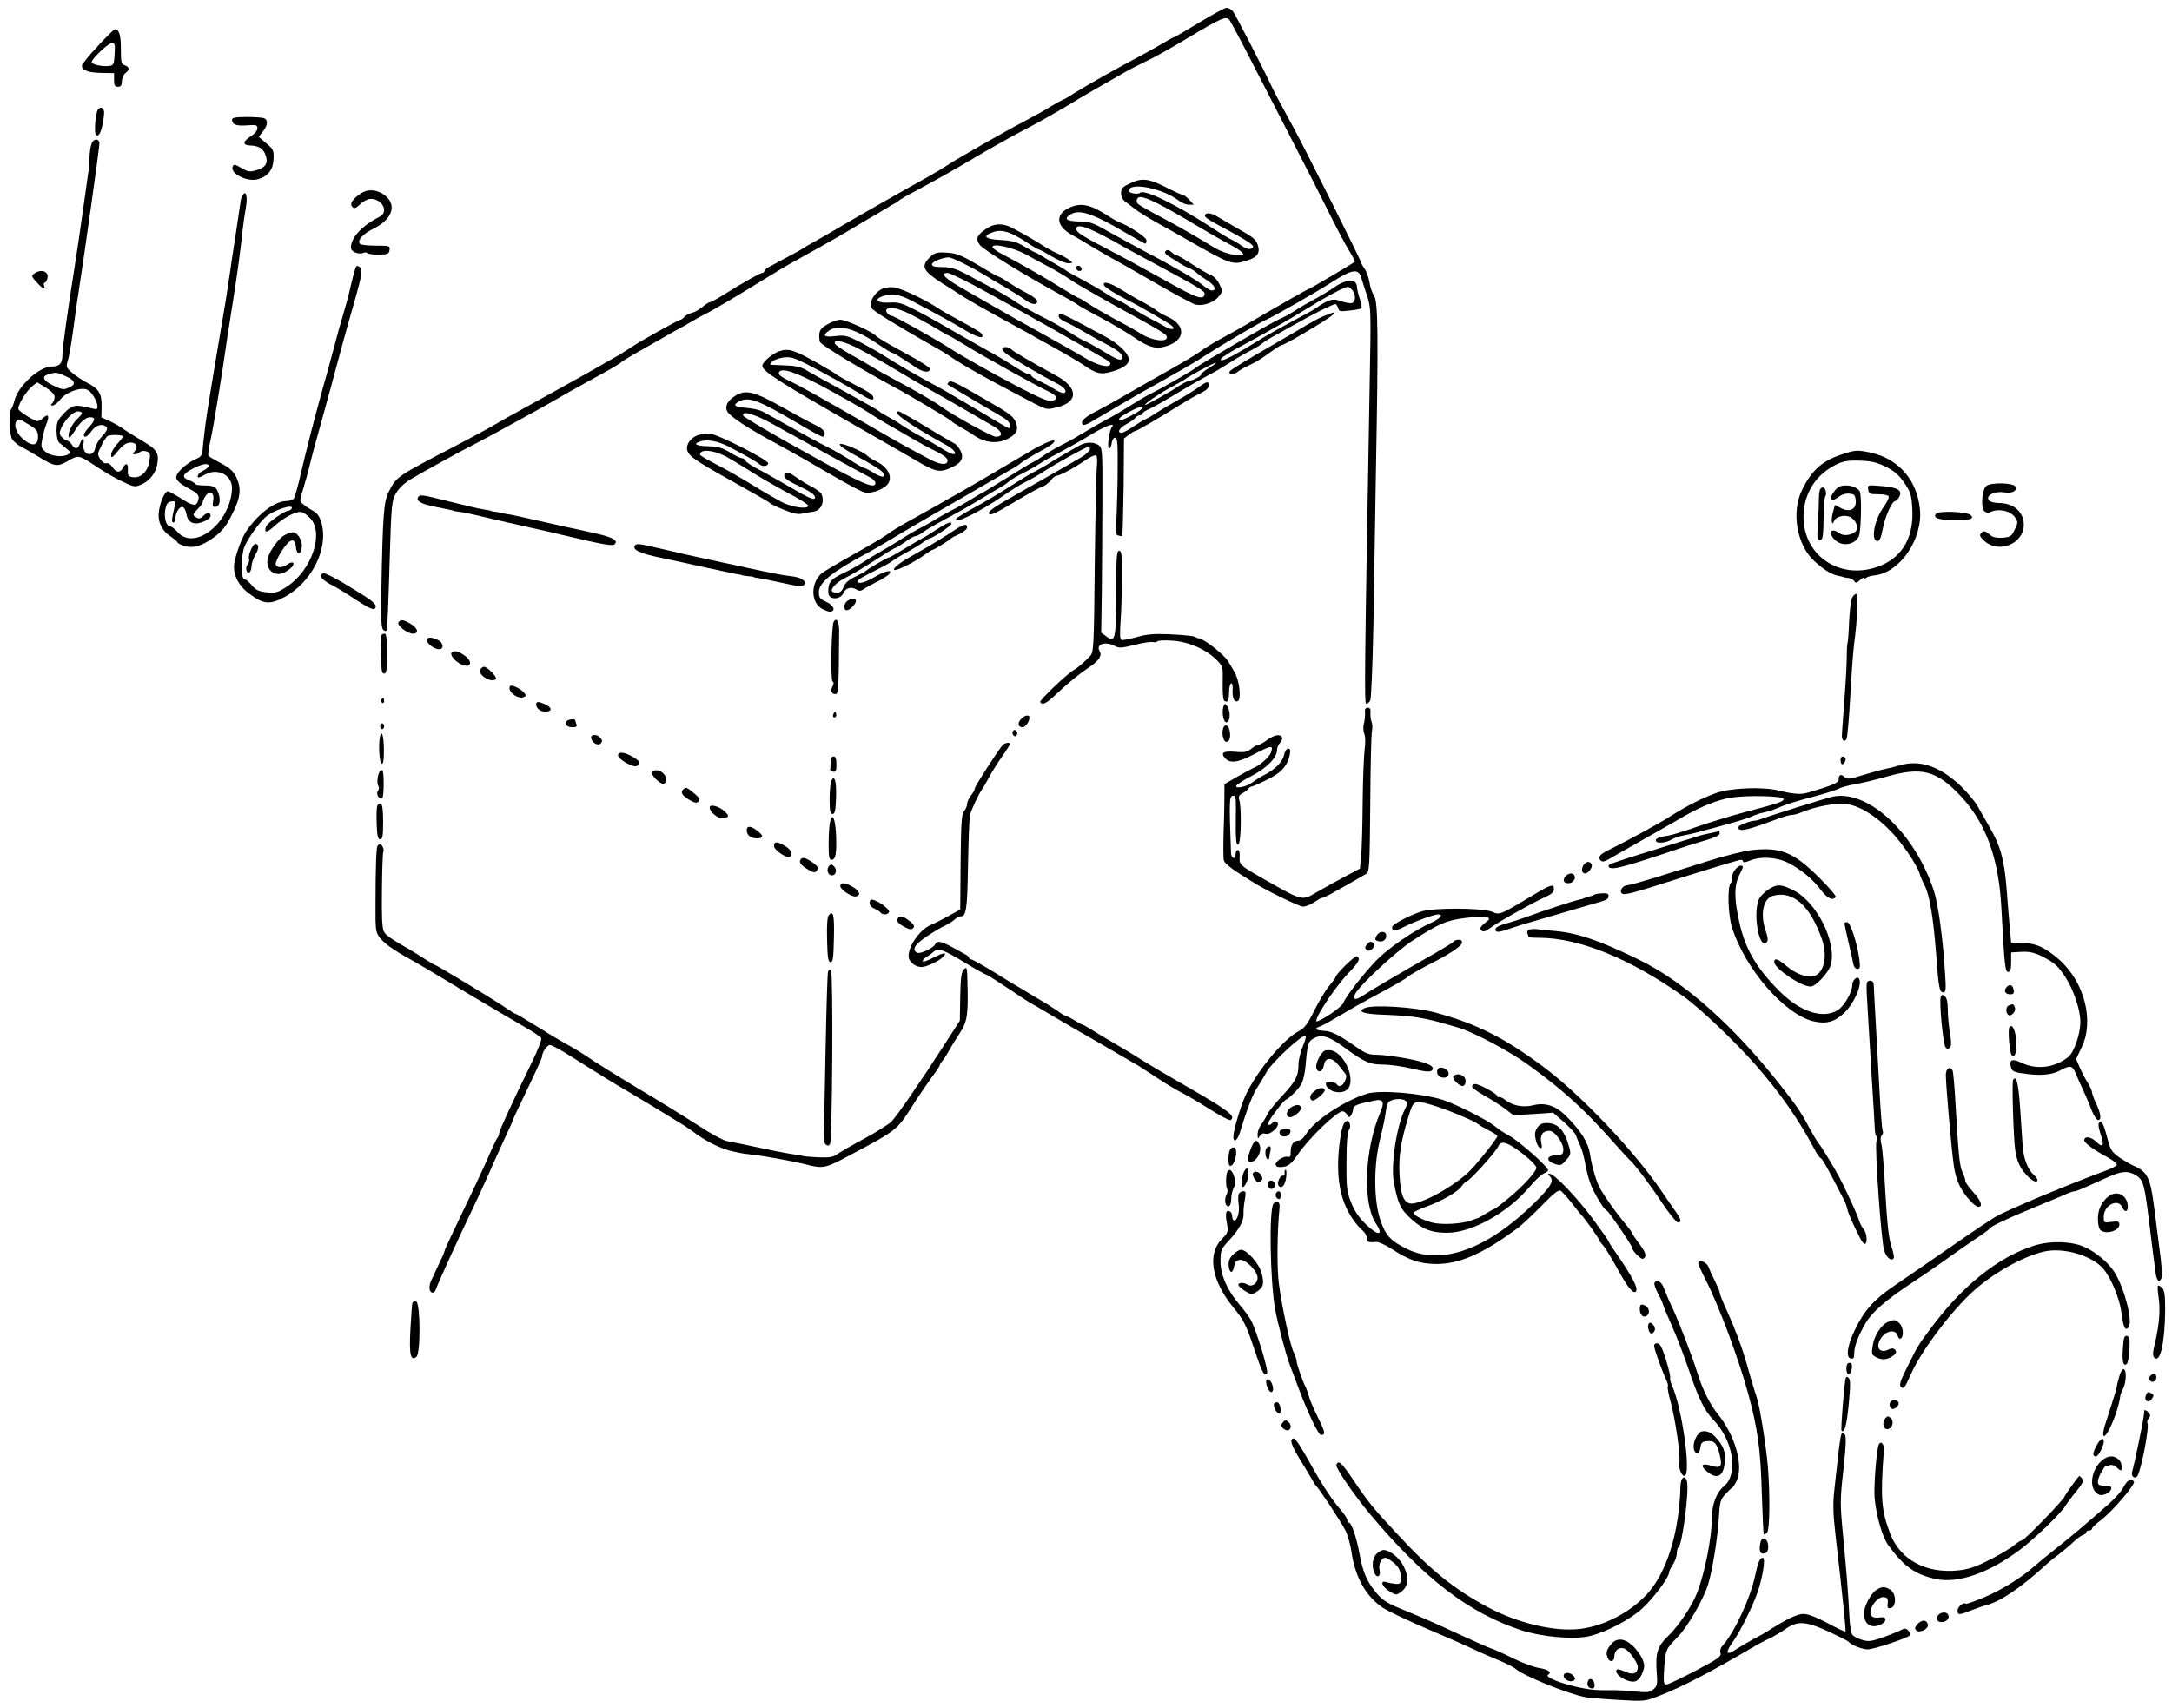 <?xml version="1.0" standalone="no"?>
<!DOCTYPE svg PUBLIC "-//W3C//DTD SVG 20010904//EN"
 "http://www.w3.org/TR/2001/REC-SVG-20010904/DTD/svg10.dtd">
<svg version="1.0" xmlns="http://www.w3.org/2000/svg"
 width="1114pt" height="876pt" viewBox="0 0 1114 876"
 preserveAspectRatio="xMidYMid meet">
<g transform="translate(0,876) scale(0.1,-0.1)"
fill="#000000" stroke="none">
<path d="M6152 8645 c-68 -41 -126 -75 -129 -75 -3 0 -31 -15 -62 -34 -31 -18
-81 -46 -111 -62 -105 -55 -277 -152 -334 -188 -31 -20 -58 -36 -61 -36 -2 0
-28 -14 -57 -31 -49 -30 -106 -61 -153 -86 -80 -41 -352 -196 -390 -223 -22
-15 -106 -64 -187 -108 -80 -45 -213 -121 -295 -168 -81 -48 -168 -98 -193
-112 -25 -13 -49 -28 -55 -32 -5 -4 -41 -25 -80 -45 -38 -20 -82 -44 -97 -52
-16 -8 -28 -19 -28 -24 0 -5 -5 -9 -11 -9 -10 0 -95 -48 -201 -114 -32 -20
-62 -36 -67 -36 -5 0 -22 -11 -38 -24 -16 -14 -41 -28 -56 -31 -14 -4 -31 -13
-38 -21 -6 -8 -15 -14 -19 -14 -9 0 -216 -115 -252 -141 -15 -10 -42 -27 -60
-38 -18 -10 -62 -35 -98 -56 -62 -36 -289 -162 -478 -266 -23 -13 -59 -34 -80
-46 -20 -12 -102 -56 -182 -98 -309 -161 -306 -159 -346 -237 -26 -51 -31
-122 -38 -505 -3 -153 0 -195 10 -204 10 -8 15 -8 18 2 3 8 9 159 14 336 9
309 11 323 33 363 16 27 42 52 79 74 56 34 273 153 322 177 56 28 375 203 418
229 25 15 90 52 145 82 139 76 178 98 195 113 8 6 53 34 100 60 47 26 103 59
125 71 22 13 54 31 70 39 17 9 48 27 70 40 22 13 49 28 60 33 31 14 186 106
300 177 55 34 127 77 160 95 87 48 185 103 223 125 19 11 82 48 140 83 59 34
114 67 122 72 8 6 22 13 30 17 8 4 17 10 20 14 3 4 46 29 96 55 101 54 171 93
347 197 65 38 167 94 225 124 59 31 145 80 192 108 81 50 180 107 300 175 30
17 82 43 115 59 33 15 124 66 202 113 177 106 200 116 218 97 7 -8 77 -140
155 -294 79 -154 174 -338 211 -410 37 -71 100 -195 140 -275 39 -80 87 -171
107 -203 19 -31 33 -59 31 -60 -21 -15 -228 -137 -232 -137 -5 0 -137 -75
-317 -180 -30 -18 -89 -51 -130 -73 -41 -22 -91 -52 -110 -67 -19 -15 -98 -62
-175 -105 -77 -43 -176 -100 -221 -126 -45 -26 -109 -62 -143 -79 -60 -31 -82
-53 -67 -68 4 -4 19 1 34 9 116 69 268 158 322 187 36 20 79 44 95 54 17 9 48
27 69 39 22 12 69 40 105 64 102 65 286 173 315 185 27 10 260 143 331 189
111 71 143 76 157 26 5 -16 18 -58 30 -93 20 -61 20 -74 13 -450 -27 -1527
-28 -1642 -17 -1642 6 0 15 8 20 18 5 9 12 181 16 382 3 201 9 556 13 790 13
701 11 871 -9 902 -10 15 -21 46 -24 70 -4 24 -15 55 -25 70 -11 14 -19 30
-19 34 0 9 -290 588 -340 679 -54 98 -102 188 -114 214 -46 99 -191 379 -203
394 -9 9 -23 17 -32 17 -9 0 -71 -34 -139 -75z"/>
<path d="M501 8523 c-45 -48 -81 -93 -81 -99 0 -24 31 -36 97 -38 l68 -1 0
-35 c0 -28 4 -35 20 -35 15 0 20 7 20 29 1 15 9 34 18 41 23 16 22 32 -3 40
-18 6 -20 15 -20 84 0 71 -9 101 -31 101 -4 0 -44 -39 -88 -87z m87 -40 c-3
-52 -5 -58 -27 -61 -34 -5 -91 7 -91 19 0 17 84 97 103 98 16 1 18 -6 15 -56z"/>
<path d="M502 8198 c-5 -7 -12 -40 -14 -73 -2 -48 0 -60 12 -60 14 0 30 55 34
114 1 27 -16 38 -32 19z"/>
<path d="M1190 8147 c0 -26 22 -34 76 -30 49 4 54 2 54 -15 0 -12 -14 -29 -35
-42 -40 -25 -41 -45 -4 -46 43 -1 67 -14 79 -44 18 -43 5 -68 -42 -82 -37 -11
-44 -10 -79 10 -35 20 -40 21 -46 7 -13 -36 76 -80 131 -64 51 15 77 49 79
103 2 44 -1 51 -37 81 l-39 33 21 27 c26 33 28 60 6 69 -9 3 -49 6 -90 6 -54
0 -74 -4 -74 -13z"/>
<path d="M470 8024 c-6 -14 -10 -46 -11 -72 0 -26 -4 -69 -9 -97 -4 -27 -15
-104 -24 -170 -20 -141 -31 -216 -45 -305 -33 -206 -61 -407 -61 -439 0 -45
-14 -61 -55 -61 -64 0 -173 -100 -191 -175 -4 -16 -11 -35 -16 -42 -15 -19
-11 -132 5 -157 8 -11 27 -28 43 -36 16 -8 56 -31 89 -51 87 -53 97 -55 154
-23 56 32 53 32 156 -36 33 -22 88 -54 123 -70 58 -28 64 -29 95 -16 42 17 75
58 83 102 11 60 0 78 -78 124 -40 24 -84 51 -98 62 -14 10 -44 27 -67 38 l-43
19 1 54 c2 66 -13 92 -71 122 -25 13 -60 36 -79 52 -32 27 -33 31 -23 64 6 18
18 88 27 154 8 66 22 161 30 210 26 167 105 726 105 749 0 27 -30 27 -40 0z
m-132 -1194 c49 -22 54 -43 13 -59 -24 -11 -35 -9 -77 11 -54 26 -63 48 -24
59 38 11 42 10 88 -11z m-58 -105 c0 -12 -5 -26 -12 -33 -9 -9 -9 -12 2 -12 8
0 27 15 41 33 31 38 107 64 139 47 22 -12 50 -60 50 -86 0 -13 -6 -15 -27 -9
-88 22 -102 20 -144 -24 -35 -37 -39 -47 -39 -91 0 -27 6 -54 13 -60 6 -5 23
-19 37 -30 21 -17 23 -21 10 -30 -26 -17 -85 -11 -114 11 -25 19 -27 26 -20
63 3 22 13 58 21 79 18 44 11 58 -15 34 -10 -10 -24 -17 -30 -17 -15 0 -88 45
-97 60 -9 14 38 93 70 119 l26 20 44 -27 c29 -18 44 -34 45 -47z m140 -83 c0
-5 -9 -17 -21 -28 -28 -25 -51 -71 -47 -92 2 -12 10 -5 28 23 28 47 58 74 81
75 29 0 29 -13 -1 -47 -17 -18 -30 -38 -30 -43 0 -19 19 -10 40 20 22 31 57
39 76 20 8 -8 1 -22 -22 -47 -18 -20 -34 -47 -36 -62 -4 -31 -36 -41 -53 -17
-7 9 -10 27 -7 41 6 32 -6 32 -18 0 -11 -30 -26 -32 -42 -5 -7 11 -18 20 -24
20 -6 0 -18 8 -27 18 -13 14 -14 21 -3 47 19 42 61 85 86 85 11 0 20 -4 20 -8z
m-270 -61 c39 -24 45 -32 45 -62 0 -47 -31 -51 -79 -9 -34 30 -48 75 -29 93 9
10 13 9 63 -22z m480 -60 c0 -4 -13 -22 -30 -39 -16 -18 -30 -42 -30 -54 0
-20 5 -18 36 20 27 32 43 42 65 42 31 0 40 -25 17 -48 -9 -9 -9 -12 3 -12 8 0
20 5 26 11 6 6 21 8 33 4 20 -6 22 -12 17 -47 -7 -53 -42 -90 -82 -86 -27 3
-30 6 -29 36 2 36 -10 42 -26 12 -14 -27 -34 -25 -54 5 -9 14 -22 22 -30 19
-9 -3 -21 5 -31 20 -16 24 -16 28 5 70 11 25 27 47 33 50 21 8 77 6 77 -3z"/>
<path d="M5793 7818 c-36 -17 -43 -25 -43 -49 0 -19 8 -34 25 -46 14 -10 36
-27 50 -38 14 -11 64 -42 112 -69 49 -27 120 -67 158 -89 213 -122 226 -127
296 -105 57 17 74 39 60 81 -9 28 -26 42 -89 77 -42 24 -94 54 -115 67 -36 23
-67 25 -67 5 0 -5 21 -21 48 -35 199 -107 219 -121 187 -133 -10 -4 -28 2 -46
15 -16 12 -39 26 -51 31 -13 6 -57 32 -98 59 -187 122 -352 203 -373 182 -10
-10 -57 -2 -57 10 0 48 176 13 257 -51 14 -11 37 -20 51 -20 l25 0 -23 25
c-13 14 -28 25 -33 25 -5 0 -45 18 -88 40 -89 45 -124 49 -186 18z m149 -104
c40 -20 126 -69 192 -109 67 -40 144 -84 172 -98 27 -14 57 -33 65 -43 13 -16
11 -17 -40 -11 -32 4 -71 18 -100 35 -86 53 -166 99 -251 145 -132 70 -150 81
-150 93 0 34 26 31 112 -12z"/>
<path d="M1849 7767 c-43 -30 -57 -53 -41 -69 9 -9 18 -6 40 15 15 15 39 27
53 27 60 0 94 -67 47 -91 -92 -47 -148 -107 -148 -159 0 -21 38 -37 65 -27 8
4 16 3 19 -1 3 -5 29 -8 58 -8 47 1 53 3 56 24 3 21 0 22 -72 22 -41 0 -78 4
-81 10 -12 20 17 51 76 80 94 48 116 123 49 171 -40 28 -85 31 -121 6z"/>
<path d="M1244 7758 c-5 -7 -10 -24 -11 -38 -2 -14 -12 -83 -23 -155 -11 -71
-25 -161 -30 -200 -15 -104 -25 -167 -48 -300 -11 -66 -25 -151 -32 -190 -6
-38 -20 -124 -31 -189 -11 -66 -22 -153 -26 -193 -6 -72 -7 -74 -38 -87 -37
-16 -82 -53 -97 -79 -12 -24 1 -40 63 -74 48 -26 55 -36 43 -67 -9 -24 -28
-20 -88 19 -30 19 -60 35 -65 35 -15 0 -37 -48 -45 -96 -10 -55 11 -103 57
-134 20 -14 37 -28 37 -32 0 -3 16 -12 35 -18 43 -14 90 -1 148 41 50 36 70
63 107 141 33 69 37 112 16 161 -16 39 -37 58 -96 88 -25 13 -48 27 -51 31 -3
5 2 43 12 86 14 62 60 344 85 522 3 19 16 103 29 185 23 145 39 265 50 370 3
28 10 76 16 109 10 59 1 94 -17 64z m-174 -1388 c0 -6 -11 -15 -24 -22 -14 -6
-27 -17 -30 -24 -7 -18 2 -17 34 1 64 37 140 0 140 -68 0 -59 -28 -130 -71
-180 -70 -82 -159 -102 -207 -47 -15 17 -32 30 -39 30 -21 0 -33 46 -25 88 6
28 13 38 31 40 20 3 23 0 18 -20 -17 -72 -18 -88 -8 -88 6 0 11 9 11 21 0 28
18 59 35 59 8 0 17 -15 21 -36 8 -46 40 -60 89 -39 19 7 35 21 35 29 0 20 -17
20 -36 1 -18 -17 -24 -18 -44 -5 -12 8 -10 14 13 38 15 15 27 32 27 38 0 5 7
20 16 32 22 31 46 12 37 -29 -4 -22 -2 -29 10 -29 20 0 29 25 21 58 -11 43
-23 52 -75 52 -27 0 -49 4 -49 8 0 4 -14 13 -31 19 -39 15 -34 31 21 60 46 24
80 30 80 13z"/>
<path d="M5481 7693 c-71 -35 -63 -95 19 -139 25 -14 68 -39 95 -56 28 -17 75
-44 105 -61 30 -16 132 -74 225 -128 94 -54 184 -103 200 -109 39 -14 102 7
128 42 18 23 18 26 1 61 -10 21 -28 40 -43 46 -14 5 -57 30 -96 55 -38 25 -73
46 -79 46 -5 0 -18 8 -28 17 -13 12 -22 13 -29 6 -8 -8 -3 -16 17 -29 16 -9
40 -25 54 -34 14 -9 35 -20 46 -24 11 -3 29 -14 40 -24 10 -10 36 -28 57 -41
37 -23 50 -51 22 -51 -8 0 -29 13 -47 28 -33 28 -156 99 -318 184 -47 25 -123
67 -170 93 -73 42 -93 49 -142 49 -64 1 -82 11 -54 32 48 35 115 13 300 -96
47 -27 87 -50 90 -50 3 0 6 8 6 18 0 15 -93 76 -140 92 -8 3 -35 18 -59 34
-91 59 -140 68 -200 39z m163 -134 c44 -23 86 -45 91 -49 6 -4 46 -26 90 -50
342 -184 356 -192 353 -210 -6 -32 -44 -18 -210 76 -95 53 -220 121 -278 151
-141 73 -170 92 -170 109 0 24 40 16 124 -27z"/>
<path d="M5060 7588 c-51 -35 -58 -52 -34 -85 19 -25 235 -158 414 -255 41
-22 82 -46 90 -53 8 -6 63 -37 122 -68 58 -31 132 -75 164 -97 72 -50 111 -62
161 -47 104 30 109 109 10 153 -23 10 -48 25 -56 32 -7 7 -39 26 -70 43 -31
16 -81 45 -111 64 -56 35 -95 45 -88 23 4 -12 61 -47 128 -81 44 -21 194 -108
214 -123 31 -22 8 -31 -27 -10 -18 11 -50 28 -72 39 -22 11 -64 35 -94 54 -30
19 -65 39 -78 44 -14 5 -43 22 -66 37 -23 16 -76 46 -117 68 -41 21 -77 42
-80 45 -3 3 -27 18 -55 34 -27 15 -61 35 -75 44 -14 8 -27 16 -30 16 -3 0 -27
14 -55 30 -40 24 -64 31 -122 34 -82 4 -98 21 -38 41 45 15 88 1 168 -51 32
-22 62 -39 66 -39 4 0 33 -16 65 -35 32 -19 70 -35 85 -35 25 1 26 1 6 16 -11
9 -40 25 -64 35 -24 11 -55 28 -70 38 -26 18 -98 60 -161 93 -46 24 -90 23
-130 -4z m200 -132 c36 -20 91 -50 124 -67 32 -17 79 -45 105 -63 25 -18 123
-74 216 -126 254 -139 280 -155 280 -170 0 -27 -77 -17 -131 17 -27 17 -89 52
-139 78 -49 27 -109 61 -132 77 -23 15 -44 28 -47 28 -4 0 -41 22 -84 48 -79
50 -210 125 -307 176 -30 15 -55 33 -55 39 0 21 105 -2 170 -37z"/>
<path d="M4768 7439 c-46 -46 -35 -68 66 -133 28 -17 77 -48 110 -70 34 -21
111 -65 171 -98 61 -33 128 -70 150 -82 22 -13 87 -49 145 -81 58 -32 124 -71
146 -86 68 -47 90 -52 150 -34 54 16 84 37 84 59 0 32 -50 81 -120 119 -237
128 -240 129 -240 104 0 -8 17 -21 38 -30 20 -9 64 -32 97 -52 33 -19 85 -48
116 -64 60 -32 84 -54 75 -70 -9 -13 -27 -6 -105 42 -35 21 -75 43 -88 48 -13
5 -49 26 -81 47 -32 21 -93 56 -137 77 -44 22 -102 55 -130 73 -27 19 -85 53
-128 76 -43 22 -105 56 -139 74 -47 24 -73 32 -115 32 -40 0 -53 4 -53 15 0
12 55 35 86 35 16 0 108 -45 171 -83 29 -18 83 -50 120 -71 37 -22 82 -50 99
-63 35 -26 64 -30 64 -8 0 8 -24 27 -52 41 -29 15 -72 40 -95 55 -23 16 -45
29 -49 29 -4 0 -49 25 -100 56 -102 60 -117 66 -184 69 -37 1 -50 -3 -72 -26z
m295 -179 c100 -55 193 -107 207 -115 14 -8 72 -41 130 -73 126 -71 246 -140
279 -160 16 -10 20 -17 12 -25 -13 -13 -70 3 -126 37 -22 14 -119 68 -215 122
-96 53 -200 111 -230 129 -30 17 -106 61 -167 96 -108 61 -137 89 -92 89 11 0
103 -45 202 -100z"/>
<path d="M1827 7393 c-6 -10 -21 -67 -37 -138 -5 -22 -18 -69 -29 -105 -11
-36 -34 -117 -50 -180 -17 -63 -41 -153 -55 -200 -40 -144 -83 -310 -112 -435
-15 -66 -32 -126 -37 -132 -5 -7 -23 -13 -39 -13 -57 0 -145 -66 -205 -155
-27 -40 -63 -144 -63 -182 0 -48 25 -95 67 -129 79 -63 113 -68 189 -28 142
75 230 249 193 381 -9 33 -21 50 -42 62 -16 9 -39 23 -50 33 -21 16 -21 17 -5
70 15 50 30 102 43 158 6 25 17 67 75 275 17 61 44 162 61 225 17 63 43 160
59 215 67 232 72 257 57 273 -8 8 -17 10 -20 5z m-332 -1243 c-3 -5 -11 -10
-17 -10 -20 0 -108 -63 -114 -82 -10 -34 4 -32 45 5 49 44 109 75 136 71 11
-1 32 -17 48 -34 69 -77 5 -265 -119 -347 -48 -32 -59 -35 -106 -31 -42 5 -56
11 -77 37 -14 17 -32 31 -38 31 -17 0 -17 114 -1 161 13 37 72 122 109 156 41
37 153 73 134 43z"/>
<path d="M1459 6015 c-28 -15 -73 -76 -84 -113 -18 -60 31 -105 84 -78 34 18
55 42 43 50 -5 3 -18 -1 -28 -9 -24 -18 -53 -19 -60 -1 -3 7 11 39 31 70 42
65 68 72 73 18 4 -40 26 -38 30 2 4 33 -22 76 -46 76 -9 -1 -29 -7 -43 -15z"/>
<path d="M1286 5938 c-8 -18 -12 -38 -9 -45 3 -7 0 -20 -7 -28 -14 -17 -6 -50
10 -40 5 3 10 17 10 30 0 14 9 41 20 60 20 35 19 55 -1 55 -6 0 -16 -14 -23
-32z"/>
<path d="M5520 7386 c0 -9 7 -16 16 -16 9 0 14 5 12 12 -6 18 -28 21 -28 4z"/>
<path d="M176 7357 c-16 -11 -15 -15 12 -45 31 -34 48 -42 38 -17 -3 8 -2 15
3 15 5 0 11 10 14 22 10 35 -32 51 -67 25z"/>
<path d="M6844 7287 c-27 -19 -74 -47 -104 -63 -30 -16 -75 -42 -99 -58 -25
-16 -58 -34 -75 -41 -28 -12 -132 -71 -341 -194 -38 -22 -81 -49 -93 -58 -26
-20 -174 -105 -237 -136 -22 -11 -69 -39 -105 -62 -36 -23 -89 -54 -118 -69
-29 -15 -76 -42 -105 -60 -29 -18 -81 -48 -117 -66 -36 -18 -78 -43 -95 -55
-16 -12 -37 -25 -45 -29 -20 -9 -70 -39 -180 -108 -51 -32 -94 -58 -96 -58 -2
0 -27 -15 -56 -33 -29 -18 -73 -43 -98 -55 -25 -13 -63 -34 -85 -48 -22 -14
-56 -33 -75 -42 -19 -10 -53 -29 -75 -43 -22 -15 -62 -39 -89 -55 -79 -46 -99
-58 -141 -85 -22 -14 -66 -38 -98 -53 -46 -23 -59 -35 -66 -60 -4 -18 -4 -39
1 -49 13 -25 60 -19 73 10 11 27 41 36 66 20 15 -9 23 -9 37 0 9 7 40 24 68
38 29 14 57 32 64 40 22 26 -20 18 -75 -15 -50 -29 -85 -38 -85 -21 0 9 16 18
115 68 28 14 57 31 65 38 8 6 42 27 74 44 33 18 70 41 84 52 14 10 29 19 33
19 13 0 109 64 109 73 0 15 -22 6 -78 -30 -31 -21 -64 -41 -72 -44 -8 -4 -49
-28 -90 -53 -41 -25 -78 -46 -82 -46 -8 0 -109 -59 -118 -69 -3 -4 -27 -16
-54 -29 -33 -16 -51 -32 -59 -52 -8 -21 -18 -30 -34 -30 -12 0 -24 3 -26 8 -8
12 25 46 63 65 45 23 88 49 181 108 41 27 78 49 82 49 4 0 26 14 49 30 22 17
46 30 53 30 7 0 23 8 36 18 13 11 60 38 104 62 102 55 104 56 203 115 46 28
92 55 103 61 10 6 27 18 36 26 10 9 43 28 73 43 30 15 66 36 80 45 14 10 59
36 100 57 41 22 114 62 161 91 82 50 134 68 111 40 -14 -19 -25 -108 -13 -108
5 0 11 12 13 28 2 16 9 27 18 27 12 0 14 -31 12 -215 -2 -118 -6 -230 -9 -247
-4 -25 -1 -34 11 -39 9 -4 19 -4 22 -2 2 3 5 116 7 252 l2 247 25 19 c14 11
29 20 34 20 8 0 123 67 241 141 33 21 77 45 98 55 23 11 37 25 37 36 0 24 -10
23 -51 -7 -19 -14 -63 -42 -99 -62 -36 -20 -88 -51 -117 -69 -28 -19 -54 -34
-58 -34 -3 0 -29 -16 -58 -35 -28 -19 -57 -35 -64 -35 -26 0 -12 26 25 45 20
11 41 25 45 32 4 7 15 13 22 13 8 0 15 4 15 9 0 5 17 16 38 25 20 9 84 45 142
81 58 35 128 75 155 89 28 14 75 42 105 61 30 20 78 48 105 62 28 14 58 32 67
40 9 8 30 22 47 31 17 10 70 39 118 66 99 56 199 106 212 106 5 0 11 -9 14
-20 4 -17 11 -19 58 -13 30 3 57 8 61 12 4 3 1 24 -7 46 -8 22 -14 50 -15 61
0 45 -52 45 -116 1z m90 -13 c20 -20 21 -60 1 -68 -8 -3 -33 1 -56 9 -43 16
-65 10 -129 -35 -14 -10 -68 -40 -120 -67 -52 -28 -117 -64 -145 -81 -173
-107 -231 -136 -223 -112 2 6 55 40 119 73 128 69 231 128 347 199 73 46 169
96 184 97 4 1 14 -6 22 -15z m-731 -400 c-24 -14 -43 -30 -43 -35 0 -9 -39
-29 -68 -35 -7 -1 -25 -11 -40 -20 -48 -33 -175 -104 -179 -101 -5 6 77 61
137 93 30 16 59 33 65 37 21 17 150 86 160 86 6 0 -9 -11 -32 -25z m-349 -213
c-19 -19 -106 -62 -112 -57 -8 9 6 21 62 50 46 24 72 28 50 7z"/>
<path d="M4518 7275 c-37 -21 -62 -69 -49 -94 9 -16 121 -85 328 -203 26 -14
54 -31 62 -37 85 -58 191 -117 443 -249 64 -33 68 -34 116 -22 114 27 114 100
0 163 -126 68 -227 128 -233 137 -8 12 -45 13 -45 2 0 -5 8 -16 18 -24 23 -20
178 -111 263 -155 37 -18 53 -39 39 -48 -6 -4 -28 4 -48 17 -20 13 -56 32 -79
43 -24 11 -43 23 -43 28 0 4 -6 7 -13 7 -7 0 -36 16 -66 35 -29 19 -83 52
-119 72 -37 20 -119 67 -182 103 -63 37 -155 89 -205 115 -80 41 -96 46 -144
43 -61 -3 -81 15 -36 32 43 16 87 11 142 -18 135 -71 203 -108 270 -148 71
-43 108 -55 101 -32 -4 12 -22 23 -138 86 -36 19 -76 42 -90 52 -64 43 -187
101 -224 106 -26 3 -51 -1 -68 -11z m181 -142 c47 -25 103 -57 123 -70 21 -12
40 -23 42 -23 2 0 40 -22 83 -48 86 -54 365 -209 427 -238 48 -23 56 -41 22
-50 -19 -4 -58 12 -170 70 -139 73 -292 159 -366 207 -71 45 -275 159 -286
159 -15 0 -36 25 -27 33 17 18 73 3 152 -40z"/>
<path d="M6795 7141 c-40 -17 -57 -26 -164 -90 -31 -18 -72 -42 -91 -53 -137
-79 -226 -133 -232 -142 -12 -17 22 -19 40 -3 9 8 37 24 62 35 25 11 69 38 99
61 30 22 60 41 65 41 13 0 206 113 251 147 35 26 26 27 -30 4z"/>
<path d="M4245 7097 c-31 -17 -41 -29 -43 -52 -1 -17 1 -35 5 -41 15 -20 212
-139 373 -226 90 -48 294 -170 300 -178 3 -4 21 -16 40 -27 19 -10 54 -31 77
-47 57 -38 117 -44 171 -17 45 23 57 46 43 82 -12 33 -31 47 -149 115 -168 97
-185 105 -196 94 -5 -5 -8 -11 -5 -13 10 -7 228 -136 272 -161 32 -18 47 -33
47 -47 0 -24 24 -36 -203 100 -70 42 -153 90 -185 107 -92 49 -203 114 -257
149 -27 18 -83 49 -123 70 -67 34 -78 37 -128 31 -58 -7 -69 3 -32 28 50 35
132 12 260 -75 32 -22 61 -39 65 -39 4 0 24 -11 45 -25 21 -14 56 -37 78 -51
37 -25 70 -27 70 -5 0 5 -42 32 -92 60 -142 78 -171 95 -187 110 -26 24 -154
81 -181 81 -14 0 -43 -10 -65 -23z m169 -131 c45 -24 95 -52 112 -62 85 -51
218 -129 244 -143 36 -20 146 -83 220 -126 30 -18 76 -44 102 -59 49 -27 57
-56 15 -56 -20 0 -226 114 -282 156 -32 24 -125 77 -240 139 -38 20 -88 48
-110 62 -22 14 -73 44 -114 66 -41 23 -77 48 -79 55 -8 25 53 11 132 -32z"/>
<path d="M3995 6958 c-34 -12 -85 -56 -85 -74 0 -28 86 -83 490 -314 118 -68
251 -144 295 -170 102 -60 122 -65 178 -41 58 25 73 50 53 90 -9 16 -21 31
-28 35 -21 11 -102 58 -193 114 -48 28 -91 52 -96 52 -42 0 56 -69 248 -175
37 -21 55 -46 31 -44 -7 0 -33 13 -58 29 -25 16 -72 43 -104 60 -33 17 -78 44
-100 59 -23 16 -57 36 -76 46 -19 10 -37 21 -40 25 -4 5 -74 45 -311 175 -20
11 -52 29 -70 40 -23 13 -56 20 -104 21 -38 2 -72 3 -74 3 -2 1 2 8 9 16 6 7
31 17 55 21 38 5 54 1 122 -33 88 -45 224 -121 283 -158 40 -25 60 -31 60 -17
0 16 -18 29 -100 71 -47 24 -87 47 -90 50 -3 3 -16 12 -29 19 -13 8 -40 23
-60 35 -128 73 -155 82 -206 65z m261 -200 c93 -51 180 -101 194 -111 14 -10
57 -36 95 -59 39 -22 99 -57 135 -78 36 -21 91 -51 123 -66 38 -19 57 -34 57
-46 0 -25 -37 -23 -91 6 -119 63 -164 88 -289 161 -74 43 -152 88 -172 99 -20
12 -77 43 -125 71 -48 27 -106 58 -127 68 -51 23 -67 37 -60 49 16 25 97 -5
260 -94z"/>
<path d="M3773 6731 c-42 -26 -57 -55 -43 -81 15 -27 103 -85 255 -167 72 -39
195 -109 275 -156 80 -47 158 -89 173 -92 39 -10 111 19 126 51 16 35 -8 78
-58 104 -21 10 -45 25 -52 32 -27 25 -132 69 -141 60 -6 -6 28 -30 94 -66 58
-31 112 -64 122 -75 28 -31 1 -35 -43 -6 -23 14 -44 25 -49 25 -5 0 -37 18
-72 41 -35 22 -89 53 -119 68 -57 28 -85 44 -224 122 -43 24 -90 50 -105 58
-15 8 -53 17 -84 19 -60 5 -72 14 -39 32 51 27 96 11 303 -111 64 -38 121 -69
127 -69 6 0 11 8 11 18 0 12 -17 27 -50 43 -27 13 -105 55 -172 93 -139 78
-184 89 -235 57z m192 -147 c138 -77 464 -256 498 -273 15 -8 27 -20 27 -28 0
-35 -70 -5 -364 160 -171 94 -312 178 -314 185 -9 28 58 9 153 -44z"/>
<path d="M3583 6529 c-39 -11 -67 -50 -58 -79 11 -34 39 -52 315 -206 58 -32
107 -61 110 -65 3 -4 34 -19 69 -33 45 -19 72 -25 93 -21 16 4 41 8 56 10 41
4 63 46 46 90 -4 9 -25 25 -48 37 -22 11 -60 34 -84 51 -31 22 -45 28 -53 20
-17 -17 -2 -33 62 -63 64 -30 89 -47 89 -61 0 -18 -25 -8 -139 59 -64 37 -138
79 -165 92 -26 14 -50 31 -53 38 -3 6 -11 12 -18 12 -8 0 -35 13 -62 30 -38
23 -61 30 -110 31 -62 2 -79 11 -47 23 38 15 95 5 156 -27 84 -44 141 -77 153
-88 14 -14 45 -11 45 5 0 17 -249 144 -295 151 -16 2 -45 0 -62 -6z m140 -110
c22 -12 77 -45 121 -73 45 -29 132 -79 193 -112 62 -32 111 -63 109 -69 -6
-18 -83 -7 -135 19 -28 15 -98 55 -154 90 -57 35 -141 83 -185 105 -45 23 -82
45 -82 49 0 30 66 25 133 -9z"/>
<path d="M5305 6458 c-38 -22 -119 -70 -180 -106 -116 -69 -253 -148 -471
-269 -40 -22 -87 -51 -105 -65 -19 -14 -97 -60 -174 -103 -77 -43 -148 -86
-159 -94 -58 -49 -59 -147 -3 -182 18 -10 39 -18 47 -16 28 5 15 32 -22 50
-33 15 -38 22 -38 50 0 49 67 103 240 196 41 22 62 34 145 84 50 30 151 90
225 132 74 43 176 101 225 130 50 29 113 65 140 81 28 15 52 31 55 34 8 9 62
42 110 68 25 13 52 30 60 38 29 29 -23 13 -95 -28z"/>
<path d="M5540 6477 c-32 -17 -131 -75 -178 -105 -21 -12 -48 -28 -62 -34 -14
-7 -68 -40 -120 -73 -52 -34 -134 -82 -182 -108 -48 -26 -90 -52 -93 -57 -22
-36 124 36 246 121 35 25 84 55 109 67 25 12 69 37 99 57 53 35 215 125 226
125 3 0 5 -6 5 -14 0 -8 -19 -26 -42 -40 -75 -44 -183 -106 -330 -189 -120
-67 -156 -93 -145 -103 9 -9 33 3 157 77 52 31 105 60 117 63 12 4 31 18 42
32 10 13 24 24 30 24 16 0 91 40 144 77 26 18 53 31 58 27 6 -4 8 -25 5 -53
-3 -25 -8 -251 -11 -501 -4 -434 -6 -456 -24 -475 -35 -36 -66 -62 -83 -71
-33 -18 -178 -156 -173 -165 12 -18 31 -8 86 44 64 60 114 100 173 140 44 30
59 56 46 77 -22 36 30 53 79 26 20 -11 35 -10 99 6 42 11 84 17 94 15 10 -3
20 -1 23 3 3 5 38 7 78 4 83 -5 174 -45 228 -100 31 -32 32 -35 30 -117 -1
-53 2 -88 9 -92 17 -11 23 0 24 47 0 24 6 43 11 43 6 0 9 -16 7 -35 -3 -40 10
-66 28 -55 17 11 7 104 -17 145 -35 63 -40 69 -64 92 -38 37 -99 80 -117 83
-9 2 -17 4 -17 5 0 7 -56 13 -140 17 -77 3 -115 0 -166 -15 -36 -10 -70 -17
-77 -14 -8 2 -9 29 -5 90 4 48 7 150 7 227 1 118 -1 140 -14 140 -13 0 -15
-31 -15 -217 -1 -240 -5 -257 -51 -222 l-26 19 3 205 c1 113 3 326 3 473 1
255 0 269 -18 283 -25 18 -63 18 -96 1z"/>
<path d="M9437 6426 c-91 -31 -145 -79 -193 -176 -59 -116 -28 -290 65 -371
50 -45 87 -67 123 -73 13 -3 23 -5 23 -6 0 -1 11 -3 23 -4 13 -2 28 -9 32 -16
7 -12 13 -11 29 4 12 11 21 16 21 11 0 -4 6 -3 13 2 6 5 25 10 42 12 130 14
248 187 232 341 -16 151 -111 258 -255 289 -69 14 -75 14 -155 -13z m237 -61
c45 -23 67 -43 94 -83 32 -47 36 -62 40 -132 8 -141 -47 -241 -157 -289 -199
-85 -400 39 -401 247 0 105 49 196 134 250 57 36 82 42 161 39 55 -2 83 -9
129 -32z"/>
<path d="M9411 6244 c-35 -44 -23 -64 19 -33 16 13 38 19 56 17 25 -2 29 -8
32 -35 4 -45 -31 -63 -76 -39 l-31 16 -11 -41 c-10 -37 -4 -72 7 -41 8 21 50
33 78 22 32 -12 52 -58 33 -75 -22 -21 -63 -26 -84 -10 -43 32 -62 3 -22 -35
38 -35 100 -25 122 19 10 21 15 175 7 223 -3 20 -37 38 -71 38 -30 0 -43 -6
-59 -26z"/>
<path d="M9582 6249 c3 -22 8 -24 52 -24 29 0 51 -5 53 -12 2 -6 -9 -30 -25
-52 -49 -67 -69 -176 -32 -176 10 0 18 18 26 60 11 63 48 145 64 145 5 0 14
10 21 21 18 34 -7 49 -90 56 -73 6 -73 6 -69 -18z"/>
<path d="M9335 6250 c-3 -5 -6 -26 -6 -47 0 -21 -2 -77 -5 -125 -5 -76 -4 -88
10 -88 13 0 16 13 18 68 2 119 5 149 11 159 8 13 -2 43 -13 43 -5 0 -12 -4
-15 -10z"/>
<path d="M10188 6268 c-23 -18 -30 -114 -10 -130 8 -7 18 -11 21 -9 43 26 112
14 137 -24 15 -23 14 -27 -3 -62 -16 -34 -22 -38 -62 -41 -27 -2 -49 2 -60 11
-28 25 -38 27 -50 13 -10 -11 -6 -19 15 -39 74 -69 204 -17 204 82 0 65 -53
111 -128 111 -22 0 -45 6 -51 14 -19 23 27 48 75 41 45 -7 70 6 61 29 -8 20
-125 23 -149 4z"/>
<path d="M2144 6209 c-11 -18 18 -35 86 -48 89 -18 95 -19 95 -21 0 -1 14 -3
31 -5 17 -2 80 -15 140 -30 60 -14 159 -37 219 -50 61 -13 137 -31 170 -39
216 -51 257 -58 268 -47 19 19 -12 36 -98 55 -44 10 -116 26 -160 35 -223 51
-280 63 -304 66 -14 2 -27 4 -28 6 -2 1 -12 3 -23 4 -11 1 -21 3 -22 5 -2 1
-18 4 -37 7 -18 2 -94 20 -169 39 -152 38 -158 39 -168 23z"/>
<path d="M9930 6125 c-18 -21 11 -32 90 -33 84 -1 110 7 86 27 -21 17 -163 22
-176 6z"/>
<path d="M4873 6026 c-34 -22 -86 -54 -115 -71 -29 -16 -69 -39 -88 -50 -59
-34 -94 -62 -83 -68 11 -7 111 44 159 80 17 12 34 23 38 23 6 0 86 49 96 60 3
3 22 13 43 22 20 10 37 24 37 33 0 23 -19 17 -87 -29z"/>
<path d="M3256 5961 c-13 -21 27 -40 129 -61 61 -13 166 -35 235 -51 69 -15
139 -30 155 -33 17 -2 30 -5 30 -6 0 -1 14 -3 30 -5 17 -1 30 -3 30 -5 0 -1
14 -4 30 -6 17 -2 72 -14 123 -25 69 -16 97 -18 105 -10 19 19 -16 42 -69 46
-27 2 -123 21 -214 41 -91 20 -203 44 -250 54 -47 10 -134 30 -193 44 -119 28
-133 30 -141 17z"/>
<path d="M1646 5811 c-7 -11 19 -34 64 -56 19 -10 72 -42 118 -73 60 -39 87
-51 94 -44 16 16 -3 35 -76 80 -33 20 -68 42 -77 47 -42 26 -99 55 -108 55 -5
0 -12 -4 -15 -9z"/>
<path d="M9501 5698 c-7 -12 -14 -64 -17 -125 -2 -58 -6 -108 -8 -111 -2 -4
-4 -34 -4 -67 0 -33 -5 -132 -12 -220 -6 -88 -13 -171 -13 -185 -2 -28 14 -40
24 -19 4 8 13 106 19 219 6 113 15 234 20 270 15 108 22 248 13 253 -5 3 -15
-4 -22 -15z"/>
<path d="M4348 5679 c-21 -12 -24 -49 -5 -49 16 0 47 32 47 48 0 15 -19 15
-42 1z"/>
<path d="M2044 5568 c-10 -15 45 -58 74 -58 33 0 25 29 -13 51 -36 21 -51 23
-61 7z"/>
<path d="M4276 5571 c-12 -18 -17 -299 -6 -306 7 -4 7 -12 0 -26 -12 -22 -6
-39 16 -39 14 0 16 30 18 319 1 51 -13 77 -28 52z"/>
<path d="M1957 5503 c-2 -5 -4 -51 -3 -103 1 -77 4 -95 16 -95 12 0 15 18 15
102 0 73 -3 103 -12 103 -6 0 -14 -3 -16 -7z"/>
<path d="M2190 5476 c0 -18 38 -46 62 -46 27 0 22 35 -7 48 -35 16 -55 15 -55
-2z"/>
<path d="M2317 5414 c-11 -11 13 -43 44 -59 53 -28 70 9 20 44 -29 21 -52 26
-64 15z"/>
<path d="M2463 5324 c-11 -28 59 -69 80 -47 9 9 -43 63 -60 63 -8 0 -16 -7
-20 -16z"/>
<path d="M2616 5241 c-16 -25 38 -69 69 -57 14 5 15 9 4 22 -18 22 -67 45 -73
35z"/>
<path d="M1955 5171 c-3 -5 -1 -12 5 -16 5 -3 10 1 10 9 0 18 -6 21 -15 7z"/>
<path d="M2750 5147 c0 -20 21 -37 46 -37 35 0 38 18 5 35 -37 18 -51 19 -51
2z"/>
<path d="M6276 5140 c-11 -30 -2 -85 14 -85 20 0 23 57 5 82 -11 15 -14 16
-19 3z"/>
<path d="M7001 5103 c1 -16 -2 -41 -6 -56 -4 -16 -3 -38 2 -50 6 -14 7 -45 2
-82 -4 -33 -9 -155 -10 -270 -1 -116 -4 -239 -8 -275 l-6 -65 -90 -48 c-49
-27 -110 -60 -135 -75 -72 -43 -71 -43 -262 66 -130 74 -132 76 -130 117 2 19
-2 35 -8 35 -5 0 -11 -4 -11 -10 -1 -5 -2 -14 -3 -20 -2 -20 -21 -9 -22 12
-10 264 -9 293 8 296 16 3 17 -5 17 -70 -3 -154 1 -194 14 -177 13 17 15 188
3 227 -5 15 -1 24 16 33 13 7 26 17 30 23 4 6 11 11 15 11 5 0 40 15 78 34 74
35 107 70 120 129 5 25 3 32 -8 32 -8 0 -17 -13 -21 -31 -7 -36 -46 -76 -102
-104 -21 -11 -48 -28 -59 -37 -25 -21 -85 -35 -85 -20 0 6 36 30 79 52 80 42
131 94 131 135 0 10 7 26 16 36 9 10 13 23 9 28 -10 18 -39 12 -75 -14 -19
-14 -39 -25 -46 -25 -6 0 -23 -9 -37 -21 -22 -17 -36 -19 -82 -15 -57 5 -75
-4 -55 -29 26 -32 66 -28 147 14 96 50 105 51 92 12 -9 -25 -61 -70 -94 -82
-5 -2 -40 -21 -78 -42 l-67 -39 0 -51 c0 -29 -1 -113 -4 -187 -2 -74 -2 -143
1 -153 4 -15 42 -45 102 -82 9 -5 28 -17 42 -26 62 -41 242 -129 263 -129 13
0 40 11 60 25 20 13 36 22 36 20 0 -3 24 8 53 24 98 55 153 86 172 98 19 11
20 26 23 360 1 191 5 360 9 375 3 15 2 36 -2 45 -4 10 -7 30 -6 46 2 19 -2 27
-14 27 -12 0 -16 -8 -14 -27z"/>
<path d="M4276 5101 c-4 -7 -5 -15 -2 -18 9 -9 19 4 14 18 -4 11 -6 11 -12 0z"/>
<path d="M5236 5071 c-19 -21 -14 -41 9 -41 14 0 35 29 35 49 0 18 -25 13 -44
-8z"/>
<path d="M2905 5060 c-10 -16 4 -30 32 -30 19 0 24 4 19 16 -3 9 -6 18 -6 20
0 9 -39 4 -45 -6z"/>
<path d="M1950 5035 c0 -8 5 -15 10 -15 6 0 10 7 10 15 0 8 -4 15 -10 15 -5 0
-10 -7 -10 -15z"/>
<path d="M6274 5026 c-10 -26 0 -71 16 -71 17 0 24 27 16 61 -7 27 -24 32 -32
10z"/>
<path d="M5195 5010 c-4 -6 -3 -16 3 -22 6 -6 12 -6 17 2 4 6 3 16 -3 22 -6 6
-12 6 -17 -2z"/>
<path d="M1949 4982 c-9 -41 -3 -135 8 -139 9 -3 12 16 12 71 0 70 -12 108
-20 68z"/>
<path d="M3032 4974 c5 -25 35 -41 49 -27 9 9 9 16 -1 28 -17 21 -52 20 -48
-1z"/>
<path d="M5142 4938 c-30 -37 -142 -211 -142 -221 0 -7 -9 -23 -20 -37 -11
-14 -20 -34 -20 -44 0 -11 -7 -27 -15 -36 -13 -14 -16 -59 -18 -261 l-2 -244
-60 -33 c-33 -18 -76 -40 -95 -48 -53 -24 -110 -105 -110 -158 0 -28 33 -56
67 -56 26 0 96 34 114 56 18 22 -4 18 -62 -12 -30 -15 -49 -20 -47 -13 2 7 13
17 23 23 11 6 25 17 33 24 24 21 48 13 157 -53 59 -36 111 -65 115 -65 4 0 56
-33 116 -73 60 -41 116 -77 124 -80 8 -4 29 -16 45 -26 17 -10 89 -52 160 -94
72 -41 171 -98 220 -127 50 -29 99 -58 110 -64 11 -7 58 -37 105 -68 47 -31
101 -63 120 -72 19 -9 81 -45 138 -81 57 -36 107 -63 113 -60 29 18 -6 46
-191 153 -134 77 -222 129 -265 156 -27 18 -84 52 -125 76 -41 24 -97 57 -124
74 -27 17 -51 31 -55 31 -3 0 -22 10 -42 23 -20 12 -40 22 -43 22 -4 0 -22 10
-39 23 -18 12 -41 27 -52 34 -11 7 -67 40 -125 75 -58 34 -112 67 -121 73 -84
52 -142 85 -150 85 -5 0 -9 3 -9 8 0 4 -8 12 -19 17 -10 6 -41 22 -69 38 -56
30 -77 33 -85 15 -7 -19 -74 -51 -91 -45 -32 13 -16 42 47 84 34 23 76 47 92
55 17 7 39 21 49 30 11 10 25 18 32 18 30 0 35 31 39 262 2 128 7 244 10 258
8 29 45 108 61 130 6 8 22 35 35 60 13 25 43 73 66 106 24 34 43 64 43 68 0
11 -27 6 -38 -6z"/>
<path d="M3170 4886 c0 -21 82 -67 98 -54 19 16 15 24 -24 47 -41 24 -74 27
-74 7z"/>
<path d="M4260 4850 c0 -16 -1 -33 -2 -37 -1 -5 6 -9 15 -11 14 -3 17 5 17 37
0 30 -4 41 -15 41 -10 0 -15 -10 -15 -30z"/>
<path d="M9440 4860 c0 -11 4 -20 9 -20 11 0 22 26 14 34 -12 12 -23 5 -23
-14z"/>
<path d="M9745 4835 c-27 -8 -63 -17 -80 -20 -16 -3 -66 -17 -109 -30 -71 -22
-82 -23 -96 -10 -18 17 -30 11 -30 -15 0 -15 -35 -30 -160 -66 -33 -10 -73 -7
-146 11 -83 21 -250 14 -324 -13 -71 -26 -148 -65 -230 -117 -57 -37 -213
-122 -322 -176 -44 -22 -54 -37 -39 -52 9 -9 20 -7 44 7 18 11 97 56 177 101
80 45 174 99 210 120 88 50 171 83 239 94 79 13 263 9 268 -6 5 -13 -20 -22
-192 -67 -72 -19 -184 -53 -250 -76 -66 -23 -133 -44 -149 -46 -46 -6 -67 -15
-63 -27 5 -15 52 -10 81 7 11 8 39 17 61 21 54 11 44 8 193 49 74 20 146 42
160 50 15 7 42 16 60 19 19 4 48 13 65 21 46 20 89 34 196 62 52 14 106 31
120 38 14 8 53 18 86 24 33 5 103 22 155 37 186 54 263 34 387 -99 129 -138
195 -319 208 -576 16 -295 19 -325 35 -325 11 0 15 12 15 50 l0 50 53 3 c40 2
64 -3 105 -23 66 -34 82 -48 123 -111 41 -65 74 -164 74 -226 0 -62 -33 -158
-63 -180 -71 -56 -164 -66 -241 -28 -45 22 -62 15 -52 -23 5 -20 14 -26 58
-32 86 -14 151 -9 193 14 54 29 63 27 82 -16 8 -21 26 -60 39 -88 13 -27 32
-72 42 -100 11 -27 26 -50 33 -50 19 0 14 35 -11 87 -11 23 -20 48 -20 55 0 7
-10 30 -23 51 -13 20 -31 56 -41 79 l-18 41 28 59 c67 136 15 338 -117 453
-72 62 -118 83 -189 84 l-55 1 -7 75 c-4 41 -11 135 -17 209 -12 145 -32 216
-88 311 -18 30 -43 75 -57 100 -13 25 -53 73 -88 107 -107 102 -210 138 -313
108z"/>
<path d="M1947 4803 c-11 -21 -15 -60 -7 -73 5 -9 5 -19 -2 -27 -11 -14 7 -47
22 -38 10 6 11 145 0 145 -5 0 -11 -3 -13 -7z"/>
<path d="M3344 4798 c-7 -11 38 -58 57 -58 19 0 21 31 4 50 -20 22 -50 26 -61
8z"/>
<path d="M4263 4754 c-4 -11 -8 -53 -8 -94 0 -60 3 -75 15 -75 12 0 16 17 18
84 3 84 -8 121 -25 85z"/>
<path d="M3501 4707 c-12 -15 4 -34 48 -57 18 -9 26 -9 35 0 8 9 3 19 -24 41
-39 33 -43 34 -59 16z"/>
<path d="M9395 4673 c-30 -7 -337 -103 -363 -114 -13 -5 -30 -9 -38 -9 -8 0
-31 -7 -51 -15 -28 -12 -34 -18 -25 -27 13 -13 61 0 189 48 34 13 70 24 81 24
11 0 35 6 53 14 69 29 172 48 223 43 68 -7 154 -58 232 -139 59 -60 135 -172
150 -220 3 -13 15 -40 26 -61 25 -50 44 -165 58 -347 13 -177 17 -200 37 -200
13 0 15 14 9 98 -10 169 -35 355 -57 422 -99 301 -341 525 -524 483z"/>
<path d="M1935 4627 c-3 -7 -5 -49 -3 -93 2 -62 6 -79 18 -79 12 0 15 17 15
89 0 63 -4 91 -12 93 -7 3 -15 -2 -18 -10z"/>
<path d="M3640 4618 c0 -23 44 -59 68 -55 32 5 34 12 9 35 -29 27 -77 40 -77
20z"/>
<path d="M4256 4539 c-3 -17 -6 -67 -6 -110 0 -63 3 -79 15 -79 21 0 27 34 23
130 -4 86 -20 116 -32 59z"/>
<path d="M3830 4502 c0 -26 20 -42 52 -42 35 0 36 13 2 39 -33 26 -54 27 -54
3z"/>
<path d="M8809 4496 c-2 -2 -18 -6 -35 -9 -18 -3 -47 -10 -65 -16 -19 -6 -77
-24 -129 -40 -288 -89 -330 -103 -330 -111 0 -28 56 -15 310 70 63 22 148 49
188 60 47 14 72 26 72 35 0 15 -3 18 -11 11z"/>
<path d="M3970 4421 c0 -21 65 -65 81 -56 18 12 8 36 -23 55 -41 25 -58 25
-58 1z"/>
<path d="M1936 4421 c-6 -10 -10 -106 -10 -303 -1 -123 1 -139 20 -165 23 -31
71 -65 154 -111 30 -16 150 -87 265 -157 116 -69 254 -151 308 -182 54 -30
101 -61 103 -68 3 -8 -17 -60 -45 -117 -103 -211 -171 -359 -171 -371 0 -7 -4
-17 -8 -22 -5 -6 -18 -32 -30 -60 -11 -27 -48 -108 -82 -180 -34 -71 -84 -176
-111 -233 -27 -56 -49 -105 -49 -109 0 -5 -12 -32 -68 -150 -15 -32 -11 -63 8
-63 6 0 13 8 16 18 8 25 131 295 174 382 20 41 63 134 95 205 31 72 73 162 91
202 19 39 34 74 34 77 0 3 34 75 75 160 41 85 75 160 75 165 0 24 25 61 41 61
9 0 59 -27 110 -60 125 -79 234 -147 288 -177 24 -14 89 -53 145 -87 56 -34
112 -69 126 -77 14 -8 41 -26 60 -40 70 -53 142 -89 205 -104 36 -8 69 -14 73
-14 4 1 9 0 12 -1 3 -1 21 -3 40 -5 42 -5 191 -32 240 -44 104 -27 106 -27
245 47 230 122 236 126 311 244 32 51 78 118 101 150 24 31 43 60 43 64 0 4 6
15 14 23 8 9 22 32 33 51 10 19 35 60 55 90 40 60 45 97 40 270 -2 68 -3 73
-18 58 -13 -12 -17 -42 -19 -139 l-2 -124 -87 -135 c-118 -183 -232 -349 -263
-382 -14 -14 -78 -55 -142 -89 -64 -34 -126 -71 -139 -80 -18 -14 -39 -17 -96
-15 -40 2 -77 5 -82 8 -5 2 -20 5 -34 6 -14 1 -90 15 -170 32 -80 17 -161 34
-180 37 -19 3 -84 38 -145 78 -60 39 -202 127 -315 194 -113 68 -225 138 -250
156 -25 17 -76 49 -115 70 -38 21 -111 65 -162 97 -51 32 -95 58 -99 58 -3 0
-24 13 -47 29 -50 35 -357 221 -365 221 -3 0 -28 15 -56 33 -27 17 -58 37 -67
42 -105 60 -130 78 -140 97 -9 16 -12 79 -10 212 1 104 4 193 7 197 6 10 -6
39 -16 39 -5 0 -11 -4 -14 -9z"/>
<path d="M8985 4400 c-38 -4 -137 -29 -220 -55 -82 -26 -206 -64 -275 -86 -69
-21 -132 -39 -141 -39 -25 0 -45 -28 -31 -42 11 -11 48 -2 282 73 164 52 319
99 329 99 6 0 11 -4 11 -9 0 -6 16 -3 35 5 56 23 138 18 197 -12 65 -33 127
-84 169 -141 31 -41 61 -54 74 -33 3 5 -36 51 -87 101 -129 128 -195 155 -343
139z"/>
<path d="M4105 4350 c-8 -14 5 -30 43 -52 24 -14 32 -15 40 -5 13 15 6 27 -30
50 -31 20 -44 21 -53 7z"/>
<path d="M8120 4320 c-11 -21 -6 -40 10 -40 16 0 39 31 34 45 -9 21 -31 18
-44 -5z"/>
<path d="M4251 4317 c-14 -17 -4 -47 15 -47 22 0 29 29 12 46 -13 13 -16 13
-27 1z"/>
<path d="M8895 4294 c-9 -14 -14 -31 -12 -39 3 -7 0 -18 -6 -24 -19 -19 -14
-167 7 -231 68 -210 265 -438 412 -477 68 -17 112 -6 162 41 51 48 95 147 77
176 -10 16 -35 -8 -35 -33 0 -36 -42 -108 -74 -128 -76 -47 -193 -9 -298 96
-127 127 -183 227 -213 383 -21 102 -19 165 5 212 24 47 24 50 6 50 -7 0 -21
-12 -31 -26z"/>
<path d="M8032 4268 c-20 -20 -14 -38 12 -38 24 0 41 23 30 41 -7 13 -28 11
-42 -3z"/>
<path d="M4310 4215 c0 -18 58 -56 79 -53 27 5 22 26 -12 47 -40 25 -67 27
-67 6z"/>
<path d="M7855 4164 c-164 -98 -162 -98 -204 -80 -52 20 -305 21 -364 0 -67
-23 -147 -66 -147 -79 0 -24 14 -23 63 2 56 28 152 63 174 63 29 0 10 -22 -39
-44 -86 -38 -219 -130 -279 -192 -71 -75 -156 -184 -168 -216 -8 -20 -80 -73
-133 -96 -36 -16 80 165 158 247 54 56 63 74 44 86 -10 6 -109 -91 -110 -107
0 -3 -15 -24 -34 -46 -18 -22 -52 -79 -76 -127 -34 -69 -50 -89 -79 -104 -78
-40 -217 -208 -273 -330 -23 -49 -60 -173 -62 -206 -2 -39 19 -29 33 15 39
129 67 199 93 238 15 24 35 56 43 72 26 49 188 200 202 187 3 -4 -4 -29 -16
-56 -11 -27 -21 -68 -21 -90 0 -59 -15 -88 -83 -161 -34 -36 -69 -79 -77 -95
-8 -17 -22 -41 -32 -54 -10 -13 -18 -35 -18 -50 1 -23 2 -24 11 -8 7 12 17 16
30 12 25 -8 77 41 60 58 -8 8 -14 8 -23 -1 -20 -20 -30 -14 -17 11 16 28 72
101 82 105 22 10 69 58 82 83 9 16 18 57 21 91 10 117 13 127 45 144 39 20 78
8 156 -50 103 -75 129 -86 195 -86 33 0 101 -9 150 -21 66 -16 93 -18 101 -10
21 21 -16 40 -123 61 -58 11 -128 20 -155 20 -41 0 -60 6 -100 34 -102 71
-133 86 -174 89 -44 2 -53 12 -22 22 11 3 59 30 108 59 48 29 126 73 173 98
96 51 163 89 170 98 7 7 76 47 125 71 88 45 150 86 153 102 2 11 -3 17 -17 17
-11 0 -22 -4 -25 -9 -3 -5 -44 -30 -91 -57 -205 -117 -342 -198 -374 -220 -39
-26 -56 -23 -40 9 22 43 208 216 290 270 137 89 177 107 277 119 49 6 98 8
108 4 17 -7 16 -10 -11 -31 -23 -19 -27 -27 -17 -37 9 -9 18 -7 43 11 41 31
223 133 282 159 34 15 47 27 47 41 0 30 -15 26 -115 -35z"/>
<path d="M9075 4201 c-17 -10 -39 -30 -49 -45 -39 -60 -7 -271 35 -229 8 8 7
24 -5 59 -30 87 -12 167 39 180 103 26 190 -52 250 -225 30 -86 10 -174 -43
-188 -36 -9 -93 13 -139 52 -44 37 -63 44 -63 21 0 -33 137 -126 186 -126 27
0 93 71 104 111 32 116 -73 324 -192 383 -62 31 -83 32 -123 7z"/>
<path d="M8174 4170 c-3 -3 -10 -6 -15 -6 -5 -1 -11 -3 -14 -4 -3 -1 -9 -4
-15 -5 -5 -1 -11 -3 -12 -5 -2 -1 -11 -3 -21 -5 -25 -5 -202 -63 -262 -86 -27
-10 -76 -26 -107 -35 -36 -9 -58 -21 -58 -30 0 -19 16 -18 86 7 32 11 84 27
114 35 30 9 93 27 140 41 47 14 116 34 154 45 82 23 86 25 86 44 0 11 -10 14
-35 12 -20 -1 -38 -5 -41 -8z"/>
<path d="M4460 4129 c0 -11 10 -23 24 -29 13 -5 27 -14 31 -19 10 -17 45 -13
45 4 0 15 -60 57 -87 61 -7 1 -13 -6 -13 -17z"/>
<path d="M4251 4066 c-8 -9 -11 -53 -9 -127 2 -93 6 -114 18 -114 12 0 15 21
17 122 3 119 -3 147 -26 119z"/>
<path d="M4605 4050 c-9 -14 2 -28 37 -46 23 -12 33 -13 42 -4 8 9 4 18 -19
36 -32 26 -50 30 -60 14z"/>
<path d="M9460 4024 c0 -4 9 -48 21 -98 12 -50 23 -101 25 -113 3 -13 12 -23
20 -23 14 0 16 8 10 53 -11 81 -46 187 -62 187 -8 0 -14 -3 -14 -6z"/>
<path d="M7847 3993 c-12 -3 -16 -10 -13 -20 3 -8 6 -17 6 -19 0 -2 24 -4 53
-4 205 0 465 -105 742 -301 83 -59 265 -232 372 -354 123 -141 219 -278 298
-427 14 -27 29 -48 33 -48 7 0 40 -59 120 -215 7 -14 15 -35 17 -48 5 -21 25
-68 65 -147 10 -19 22 -33 26 -30 14 8 8 59 -9 78 -8 9 -18 28 -22 42 -7 25
-48 115 -90 200 -26 53 -102 178 -120 200 -7 8 -27 42 -45 75 -37 71 -61 107
-132 198 -250 321 -505 549 -743 665 -200 98 -314 137 -431 147 -38 3 -78 8
-89 9 -11 2 -28 1 -38 -1z"/>
<path d="M7060 3960 c-9 -16 -8 -22 5 -26 23 -9 45 3 45 26 0 27 -36 27 -50 0z"/>
<path d="M7010 3915 c-10 -12 -10 -19 -2 -27 15 -15 48 14 38 31 -10 15 -21
14 -36 -4z"/>
<path d="M4247 3777 c-3 -8 -8 -173 -12 -368 -3 -195 -8 -389 -9 -431 -3 -54
0 -81 9 -88 10 -8 16 -7 22 2 12 19 17 878 5 890 -6 6 -11 4 -15 -5z"/>
<path d="M9576 3722 c-3 -5 -3 -35 -1 -68 2 -32 6 -102 9 -154 3 -52 11 -180
17 -285 7 -104 13 -209 14 -232 0 -23 4 -46 8 -49 4 -4 4 -16 1 -28 -9 -37 25
-518 40 -561 13 -38 38 -56 49 -38 3 5 -3 33 -13 63 -13 40 -21 113 -30 270
-6 118 -15 230 -20 249 -6 23 -6 39 1 47 6 7 9 17 6 21 -5 8 -12 107 -22 298
-3 55 -10 177 -15 270 -5 94 -10 178 -10 188 0 17 -25 24 -34 9z"/>
<path d="M10291 3696 c-16 -19 -6 -36 20 -36 15 0 20 6 17 22 -4 27 -21 33
-37 14z"/>
<path d="M9954 3646 c-9 -24 12 -246 25 -259 8 -8 14 -8 22 0 8 8 8 28 0 75
-6 36 -11 90 -11 120 0 37 -5 60 -15 68 -12 10 -16 9 -21 -4z"/>
<path d="M10303 3603 c-16 -6 -17 -39 -2 -49 16 -9 41 20 33 39 -6 18 -10 19
-31 10z"/>
<path d="M7001 3590 c-45 -19 -6 -32 106 -35 60 -2 138 -8 173 -15 61 -11 88
-18 200 -51 75 -22 256 -117 353 -187 183 -131 295 -233 457 -417 29 -33 58
-64 64 -70 27 -22 109 -131 171 -225 37 -55 73 -100 81 -100 21 0 17 15 -16
62 -17 24 -47 67 -67 97 -141 207 -413 494 -603 636 -201 151 -348 225 -560
282 -106 28 -316 41 -359 23z"/>
<path d="M10306 3492 c-9 -15 1 -133 12 -144 16 -16 25 12 23 71 -2 54 -21 94
-35 73z"/>
<path d="M6799 3373 c-21 -5 -52 -63 -48 -88 6 -31 33 -24 39 10 7 44 40 45
74 3 14 -18 31 -38 36 -45 7 -8 6 -21 -2 -38 -11 -26 -32 -33 -43 -15 -7 12
-55 14 -55 3 1 -40 78 -61 110 -31 46 43 -10 183 -80 200 -8 2 -22 2 -31 1z"/>
<path d="M7383 3283 c-20 -7 -15 -41 7 -48 24 -7 40 1 40 20 0 17 -30 34 -47
28z"/>
<path d="M9980 3248 c0 -52 29 -385 41 -467 11 -76 36 -129 87 -183 14 -16 32
-28 39 -28 25 0 13 33 -27 76 -22 24 -40 50 -40 57 0 8 -6 27 -14 43 -15 31
-21 85 -36 347 -5 93 -12 173 -16 178 -13 22 -34 8 -34 -23z"/>
<path d="M7454 3238 c-7 -11 29 -48 47 -48 16 0 22 30 9 45 -15 18 -46 20 -56
3z"/>
<path d="M10325 3221 c-7 -12 2 -299 11 -361 8 -55 25 -92 58 -127 28 -31 56
-43 56 -25 0 5 -9 17 -19 26 -32 29 -52 83 -57 149 -2 34 -8 122 -13 196 -9
126 -19 168 -36 142z"/>
<path d="M7550 3188 c0 -7 28 -28 62 -47 33 -18 81 -49 106 -67 l44 -34 102 6
102 7 55 -48 c30 -27 56 -56 60 -64 3 -9 13 -34 23 -55 10 -21 21 -63 26 -92
5 -29 16 -74 25 -99 16 -48 74 -145 87 -145 7 0 128 -177 128 -188 0 -17 48
-65 58 -58 20 12 14 32 -23 80 -19 26 -35 49 -35 53 0 3 -19 29 -43 57 -40 49
-83 108 -118 166 -19 30 -44 114 -54 180 -10 63 -48 122 -129 202 -50 48 -103
64 -163 49 -51 -13 -106 -2 -145 29 -14 11 -28 16 -32 13 -3 -3 -6 -2 -6 4 0
12 -92 63 -114 63 -9 0 -16 -6 -16 -12z"/>
<path d="M6742 3164 c-23 -16 -29 -39 -13 -48 12 -8 73 43 65 55 -8 13 -27 11
-52 -7z"/>
<path d="M7010 3150 c-118 -37 -268 -137 -311 -206 -11 -19 -28 -34 -38 -34
-26 0 -41 -21 -41 -56 0 -26 -3 -31 -18 -27 -10 2 -29 -5 -43 -16 -31 -25 -16
-44 28 -35 24 5 40 20 67 59 53 81 202 225 232 225 7 0 18 -8 23 -17 9 -16 12
-16 21 -3 5 8 10 23 10 32 0 17 22 26 109 43 46 10 54 -7 29 -64 -79 -186 -90
-460 -22 -565 42 -63 15 -68 -48 -8 -38 37 -60 68 -78 114 -23 58 -25 76 -24
210 0 98 5 152 12 161 12 15 7 47 -8 47 -19 0 -30 -34 -41 -126 -17 -157 2
-272 62 -366 17 -27 42 -57 55 -67 13 -10 24 -28 24 -40 0 -21 7 -25 48 -21
13 1 51 -17 85 -39 85 -55 139 -73 222 -74 119 -1 240 52 415 181 25 18 82 72
127 118 59 61 87 83 97 77 7 -4 33 -33 57 -63 23 -30 45 -57 48 -60 13 -11 91
-120 91 -126 0 -4 8 -16 18 -27 17 -18 46 -67 96 -157 36 -64 62 -94 74 -86
19 12 -11 72 -109 213 -16 23 -29 44 -29 47 0 3 -38 57 -84 119 -81 109 -195
227 -219 227 -8 0 -8 -3 1 -12 24 -24 10 -50 -76 -136 -242 -239 -479 -325
-656 -238 -84 41 -111 71 -137 151 -34 101 -34 282 0 415 13 52 26 113 28 135
3 22 9 45 14 51 14 17 67 23 86 9 14 -10 14 -14 -1 -44 -42 -81 -74 -288 -57
-376 21 -110 33 -137 91 -189 57 -51 102 -69 180 -69 126 -1 311 101 423 233
28 34 62 66 75 71 12 5 22 12 22 17 0 18 -153 153 -203 179 -18 9 -50 30 -72
48 -41 33 -203 114 -266 134 -108 34 -325 52 -389 31z m329 -56 c71 -20 221
-82 241 -99 8 -7 34 -22 58 -34 23 -12 42 -24 42 -28 0 -10 -88 -122 -134
-171 -70 -74 -235 -170 -302 -175 -42 -3 -61 39 -66 147 -5 95 6 167 42 286
29 99 31 99 119 74z m422 -217 c52 -32 119 -92 119 -106 0 -20 -69 -96 -141
-155 -37 -31 -70 -56 -73 -56 -4 0 -23 -11 -44 -24 -20 -12 -39 -23 -42 -24
-3 0 -17 -5 -32 -11 -51 -19 -155 -25 -205 -11 -50 14 -93 37 -93 50 0 4 28
17 63 30 83 30 164 77 183 105 9 13 21 25 28 27 16 4 145 146 159 176 13 28
32 28 78 -1z"/>
<path d="M6628 3084 c-32 -17 -38 -54 -10 -54 10 0 28 11 41 23 17 19 19 26 9
35 -9 7 -21 6 -40 -4z"/>
<path d="M10765 3000 c-4 -6 -1 -27 6 -48 24 -69 17 -84 -21 -47 -27 26 -60
29 -60 6 0 -13 52 -51 118 -86 29 -16 51 -33 49 -39 -2 -6 -23 -18 -48 -27
-198 -73 -515 -205 -574 -240 -27 -16 -99 -64 -160 -106 -132 -92 -251 -173
-363 -250 -99 -67 -150 -124 -196 -219 -41 -83 -51 -147 -23 -152 13 -3 17 3
17 25 0 38 19 87 58 156 34 58 108 122 242 210 30 19 100 67 155 106 55 40
130 91 166 116 37 24 70 48 73 53 8 13 88 51 236 112 69 28 140 58 158 66 18
8 37 14 42 14 10 0 31 9 164 69 79 36 109 38 153 12 35 -22 42 -48 63 -216 6
-49 15 -121 20 -160 5 -38 12 -91 15 -117 6 -48 20 -62 32 -31 4 9 -1 75 -11
147 -9 72 -22 167 -27 211 -20 155 -34 184 -104 215 -22 10 -58 31 -80 47 -35
26 -42 38 -58 101 -19 72 -30 91 -42 72z"/>
<path d="M7884 2975 c-12 -19 -14 -33 -7 -62 4 -20 14 -38 22 -41 10 -3 11 3
6 27 -8 38 7 61 41 61 29 0 77 -67 72 -102 -2 -19 -9 -23 -38 -24 -48 0 -53
-28 -8 -43 31 -11 35 -10 60 18 24 27 26 33 16 68 -23 86 -58 123 -115 123
-24 0 -37 -7 -49 -25z"/>
<path d="M6564 2959 c-3 -6 -2 -15 4 -21 15 -15 46 -5 50 15 3 12 -3 17 -22
17 -14 0 -28 -5 -32 -11z"/>
<path d="M6416 2870 c-19 -48 -20 -70 -3 -70 34 1 64 61 45 93 -14 26 -24 20
-42 -23z"/>
<path d="M6312 2868 c-14 -14 -16 -88 -2 -88 23 0 42 82 22 94 -5 3 -14 0 -20
-6z"/>
<path d="M6497 2873 c-11 -10 -8 -51 3 -58 6 -3 10 0 10 7 0 7 3 23 6 36 6 21
-5 30 -19 15z"/>
<path d="M6382 2753 c-10 -18 -15 -47 -13 -72 2 -27 29 9 33 45 5 40 -6 54
-20 27z"/>
<path d="M6296 2752 c-9 -14 -10 -77 -2 -90 4 -6 2 -21 -4 -32 -13 -24 -4 -63
13 -57 7 2 12 19 12 38 0 19 6 44 13 57 19 34 -12 116 -32 84z"/>
<path d="M6589 2753 c-1 -5 -1 -11 0 -15 0 -5 -3 -8 -9 -8 -17 0 -33 -41 -21
-53 16 -16 33 5 38 47 2 20 1 36 -2 36 -3 0 -6 -3 -6 -7z"/>
<path d="M6426 2742 c-3 -5 2 -19 10 -31 12 -17 19 -19 30 -10 10 8 11 16 3
30 -10 20 -34 25 -43 11z"/>
<path d="M6503 2694 c-7 -19 11 -39 26 -30 16 10 13 33 -4 40 -9 3 -18 -1 -22
-10z"/>
<path d="M6353 2635 c-3 -9 -3 -32 0 -51 6 -38 -6 -84 -23 -84 -5 0 -10 9 -10
19 0 11 -4 23 -10 26 -21 13 -27 -6 -18 -55 9 -49 8 -51 -26 -86 -75 -77 -52
-214 60 -350 56 -70 64 -86 109 -219 38 -115 49 -136 64 -120 9 11 -53 216
-82 272 -9 17 -35 53 -57 78 -65 76 -100 154 -100 225 0 58 2 63 44 108 52 57
76 100 74 138 -1 16 2 48 7 72 6 36 5 42 -9 42 -9 0 -19 -7 -23 -15z"/>
<path d="M6545 2640 c-7 -12 2 -30 16 -30 5 0 9 9 9 20 0 21 -15 27 -25 10z"/>
<path d="M10816 2625 c-36 -27 -56 -69 -56 -115 0 -26 5 -51 12 -58 26 -26 98
-6 98 27 0 16 -6 18 -40 14 -39 -6 -40 -5 -40 26 0 60 74 97 95 49 13 -30 31
-24 28 9 -4 54 -56 79 -97 48z"/>
<path d="M6532 2587 c-24 -28 -18 -393 8 -542 13 -71 56 -236 75 -285 8 -19
27 -72 44 -117 47 -126 103 -243 116 -243 25 0 22 14 -15 89 -21 43 -42 91
-46 107 -4 16 -12 38 -17 49 -16 29 -46 117 -47 135 0 8 -7 27 -14 42 -18 34
-60 229 -77 356 -10 79 -9 263 4 391 2 28 -15 38 -31 18z"/>
<path d="M10429 2370 c-181 -59 -362 -203 -521 -416 -69 -92 -70 -93 -124
-202 -36 -70 -44 -96 -35 -105 14 -14 21 -6 51 63 50 113 189 302 305 413 103
99 266 192 380 218 99 22 244 -20 303 -89 40 -47 84 -153 93 -226 10 -75 19
-95 36 -74 23 28 -18 193 -69 278 -40 66 -131 134 -201 149 -70 16 -154 12
-218 -9z"/>
<path d="M6324 2325 c-19 -19 -24 -34 -22 -58 4 -40 21 -41 28 -1 4 21 12 30
28 32 30 5 92 -57 92 -92 0 -29 -29 -49 -51 -35 -21 13 -51 11 -47 -3 3 -7 19
-21 36 -31 30 -18 34 -18 58 -2 34 22 39 40 25 94 -12 49 -76 121 -106 121 -9
0 -27 -11 -41 -25z"/>
<path d="M8710 2280 c0 -5 18 -45 40 -88 66 -129 167 -400 216 -579 49 -180
64 -286 70 -508 4 -116 8 -212 10 -214 3 -3 10 1 17 8 14 14 16 194 4 341 -9
104 -42 311 -56 350 -5 14 -19 59 -31 100 -35 124 -41 142 -66 210 -28 72 -31
80 -68 162 -14 31 -26 62 -26 69 0 6 -11 32 -24 58 -13 25 -28 58 -34 74 -11
26 -52 40 -52 17z"/>
<path d="M8486 2181 c-4 -6 5 -32 19 -58 14 -26 25 -51 25 -55 0 -4 20 -52 44
-106 25 -55 63 -155 86 -223 52 -154 81 -213 130 -264 101 -106 127 -278 51
-339 -37 -30 -61 -93 -61 -162 0 -100 -37 -285 -76 -384 -26 -68 -96 -172
-149 -222 -54 -52 -65 -86 -58 -185 5 -60 3 -70 -16 -87 -18 -16 -30 -18 -93
-12 -40 4 -86 7 -103 7 -91 -2 -127 1 -195 16 -91 20 -168 52 -150 63 21 13 2
27 -47 35 -25 4 -86 26 -134 50 -48 24 -98 46 -111 50 -13 4 -79 33 -148 65
-149 69 -202 92 -317 139 -74 31 -93 44 -129 87 -46 57 -66 106 -83 204 -14
75 -40 150 -52 150 -5 0 -9 6 -9 14 0 7 -17 33 -38 57 -38 43 -92 125 -143
217 -61 109 -85 145 -94 144 -23 -2 -13 -34 32 -107 26 -42 54 -89 62 -103 8
-15 17 -29 20 -32 14 -11 130 -187 151 -229 12 -24 26 -72 31 -107 18 -131 74
-232 161 -290 25 -17 126 -65 224 -107 99 -42 206 -89 239 -105 33 -16 92 -41
130 -57 39 -16 79 -36 90 -46 43 -36 259 -124 355 -144 19 -3 96 -10 170 -14
134 -8 136 -8 210 21 114 44 264 122 470 243 30 18 73 41 95 51 22 10 59 32
83 49 62 43 104 40 222 -14 52 -25 97 -47 100 -51 11 -16 71 -40 99 -40 30 0
198 56 216 71 6 6 3 15 -7 25 -14 14 -18 14 -45 0 -17 -8 -58 -25 -93 -37 -53
-18 -68 -20 -100 -10 -21 6 -43 18 -49 25 -7 8 -14 52 -16 98 -6 120 -13 210
-32 410 -16 167 -16 185 2 343 13 122 15 169 6 178 -20 20 -19 25 -52 -276 -9
-80 -8 -125 5 -240 35 -303 55 -492 51 -495 -2 -3 -44 17 -92 43 -56 30 -101
47 -123 47 -31 1 -90 -28 -190 -92 -8 -5 -37 -22 -65 -36 -27 -15 -66 -38 -87
-51 -54 -37 -63 -25 -23 32 46 64 118 214 138 285 23 81 31 150 18 150 -15 0
-26 -26 -40 -95 -24 -113 -106 -288 -163 -352 -13 -14 -18 -28 -14 -41 6 -18
-11 -30 -127 -91 -74 -39 -142 -71 -150 -71 -14 0 -16 11 -12 78 7 101 8 103
69 165 49 49 134 195 157 272 21 67 48 236 54 330 5 90 8 102 33 130 15 16 30
31 35 33 4 2 14 17 22 32 40 78 -4 237 -97 350 -37 46 -75 122 -98 195 -29 93
-95 265 -127 335 -20 41 -41 91 -48 110 -12 35 -37 51 -49 31z"/>
<path d="M11068 2165 c-3 -3 -1 -29 3 -57 10 -63 4 -141 -17 -231 -13 -53 -14
-71 -5 -80 31 -31 55 76 56 250 0 71 -4 96 -16 108 -8 8 -18 13 -21 10z"/>
<path d="M2115 2077 c-2 -6 -6 -67 -10 -135 -7 -130 1 -166 31 -141 22 18 20
275 -1 283 -9 3 -17 0 -20 -7z"/>
<path d="M8410 2047 c0 -34 23 -52 41 -31 15 18 2 47 -25 52 -11 3 -16 -4 -16
-21z"/>
<path d="M9684 1980 c-35 -14 -72 -71 -79 -122 -7 -44 -6 -47 21 -61 29 -15
62 -10 91 15 20 17 -3 41 -27 28 -50 -27 -75 11 -40 60 26 37 74 42 83 9 3
-12 10 -18 16 -14 17 10 13 60 -7 78 -21 19 -27 20 -58 7z"/>
<path d="M8456 1971 c-9 -14 2 -51 15 -51 5 0 12 7 16 16 7 19 -21 51 -31 35z"/>
<path d="M10888 1843 c-5 -67 3 -96 21 -77 5 5 11 38 13 74 2 53 0 65 -13 68
-14 2 -17 -9 -21 -65z"/>
<path d="M8485 1850 c5 -26 46 -139 62 -169 6 -14 10 -28 7 -33 -3 -4 4 -41
15 -80 24 -89 51 -274 44 -310 -5 -26 11 -68 26 -68 37 0 -11 349 -64 465 -7
16 -11 33 -9 37 3 5 -7 47 -21 93 -21 66 -31 85 -46 85 -12 0 -17 -6 -14 -20z"/>
<path d="M9470 1739 c0 -38 24 -35 28 4 2 19 -1 27 -12 27 -11 0 -16 -10 -16
-31z"/>
<path d="M10869 1698 c-7 -24 -13 -50 -14 -58 -1 -8 -5 -22 -8 -30 -5 -15 -28
-88 -53 -167 -7 -25 -9 -45 -4 -48 17 -10 75 129 84 200 1 11 8 30 15 42 16
31 19 95 4 100 -7 3 -17 -13 -24 -39z"/>
<path d="M11030 1704 c-9 -10 -10 -18 -2 -26 12 -12 32 -2 32 17 0 21 -16 26
-30 9z"/>
<path d="M9466 1689 c-7 -27 -26 -262 -21 -267 15 -15 26 25 37 136 9 93 9
125 0 134 -9 9 -12 8 -16 -3z"/>
<path d="M6496 1682 c-8 -13 10 -62 24 -62 14 0 12 33 -3 55 -9 11 -16 14 -21
7z"/>
<path d="M11006 1603 c-11 -27 13 -42 30 -19 11 16 11 22 1 28 -18 11 -24 10
-31 -9z"/>
<path d="M9693 1564 c-3 -8 -1 -20 6 -27 14 -14 47 15 37 32 -10 16 -36 13
-43 -5z"/>
<path d="M6535 1561 c-7 -13 12 -51 26 -51 14 0 7 52 -8 57 -6 2 -14 -1 -18
-6z"/>
<path d="M10998 1525 c0 -6 -2 -21 -4 -35 -4 -33 -49 -249 -58 -277 -7 -23 10
-41 25 -26 18 18 65 256 53 274 -3 5 0 17 7 25 10 12 9 18 -4 32 -10 9 -18 12
-19 7z"/>
<path d="M9672 1488 c-20 -20 -15 -58 7 -58 25 0 38 37 19 56 -11 11 -16 12
-26 2z"/>
<path d="M6580 1465 c-11 -13 -11 -19 2 -32 17 -16 38 -10 38 11 0 8 -6 19
-14 25 -10 9 -16 8 -26 -4z"/>
<path d="M8712 1407 c-23 -27 -32 -68 -21 -89 13 -23 26 -14 31 22 2 19 10 26
31 28 39 5 53 -10 67 -69 15 -62 7 -72 -43 -57 -48 15 -59 2 -24 -28 52 -44
85 -29 93 42 7 55 -6 89 -51 137 -27 29 -66 35 -83 14z"/>
<path d="M10751 1341 c-19 -36 -19 -51 0 -51 11 0 39 54 39 75 0 27 -19 16
-39 -24z"/>
<path d="M9637 1353 c-12 -20 -28 -223 -22 -279 10 -97 40 -199 71 -241 79
-108 137 -149 243 -172 114 -24 270 30 431 150 74 55 213 190 233 225 6 10 30
43 54 72 35 43 42 57 32 68 -6 8 -13 14 -14 14 -4 0 -75 -99 -75 -104 0 -13
-206 -226 -219 -226 -5 0 -23 -11 -40 -25 -16 -14 -72 -48 -124 -74 -76 -39
-110 -50 -166 -56 -162 -16 -293 54 -345 185 -47 122 -52 185 -34 429 3 32
-13 53 -25 34z"/>
<path d="M10770 1259 c-44 -48 -53 -124 -20 -154 16 -15 26 -17 48 -9 15 5 28
17 30 27 3 13 -4 17 -32 17 -30 0 -36 4 -36 20 0 12 8 33 17 48 9 15 17 28 17
28 1 1 11 5 23 8 15 5 28 1 42 -13 13 -13 21 -16 22 -8 3 26 -3 42 -19 55 -27
21 -61 14 -92 -19z"/>
<path d="M6854 1246 c-5 -14 90 -153 171 -250 280 -334 509 -510 779 -598 109
-35 274 -49 352 -29 87 22 206 85 267 141 57 52 137 159 137 183 0 7 9 26 20
42 11 17 20 42 20 57 0 15 4 29 9 32 19 12 56 291 43 338 -9 36 -32 20 -33
-24 -6 -239 -71 -447 -174 -557 -88 -94 -221 -162 -343 -176 -131 -15 -319 30
-472 112 -170 91 -290 187 -460 371 -130 139 -152 167 -235 290 -56 82 -71 95
-81 68z"/>
<path d="M10891 1132 c-10 -21 -47 -62 -82 -92 -142 -124 -171 -148 -255 -215
-48 -38 -104 -84 -123 -101 -68 -59 -167 -120 -255 -157 -49 -21 -91 -35 -94
-33 -10 11 -42 -16 -42 -34 0 -25 7 -25 72 1 29 11 60 22 68 24 74 16 184 90
319 214 14 13 42 35 61 49 19 15 51 41 70 59 19 18 42 36 52 39 10 3 18 10 18
15 0 5 7 9 15 9 8 0 15 4 15 10 0 5 21 25 48 45 57 44 175 182 167 195 -13 20
-35 9 -54 -28z"/>
<path d="M9027 838 c-6 -38 4 -53 28 -44 22 8 17 70 -6 74 -12 2 -18 -6 -22
-30z"/>
<path d="M7060 790 c-22 -22 -26 -70 -9 -101 13 -26 32 -13 25 17 -8 29 9 64
29 64 8 0 29 -13 46 -28 24 -22 32 -37 33 -68 1 -36 -1 -39 -24 -38 -14 1 -36
5 -49 9 -36 12 -23 -25 17 -48 33 -20 34 -20 60 0 35 26 40 71 12 128 -21 44
-72 85 -104 85 -9 0 -25 -9 -36 -20z"/>
<path d="M9622 604 c-28 -19 -62 -85 -62 -119 0 -58 40 -82 91 -55 30 17 24
40 -8 34 -39 -6 -56 7 -48 38 10 37 43 70 68 66 18 -2 21 -9 19 -31 -3 -23 0
-28 15 -25 29 5 30 72 1 92 -28 20 -48 20 -76 0z"/>
<path d="M9940 475 c-14 -17 -5 -35 19 -35 23 0 41 19 34 36 -7 18 -37 18 -53
-1z"/>
<path d="M9835 430 c-14 -15 -16 -23 -7 -32 17 -17 64 7 60 29 -5 26 -31 27
-53 3z"/>
<path d="M8261 324 c-22 -28 -25 -42 -15 -68 10 -25 34 -19 34 8 0 30 23 50
50 41 23 -7 70 -71 70 -96 0 -33 -26 -42 -65 -23 -20 9 -38 14 -42 11 -21 -21
56 -71 94 -61 13 4 28 21 36 42 13 32 13 42 1 72 -8 19 -30 50 -49 68 -44 41
-85 43 -114 6z"/>
<path d="M8020 165 c0 -19 32 -36 50 -25 11 7 11 11 1 24 -17 20 -51 21 -51 1z"/>
<path d="M8144 136 c-7 -19 3 -36 22 -36 10 0 14 8 12 22 -4 26 -26 36 -34 14z"/>
</g>
</svg>
